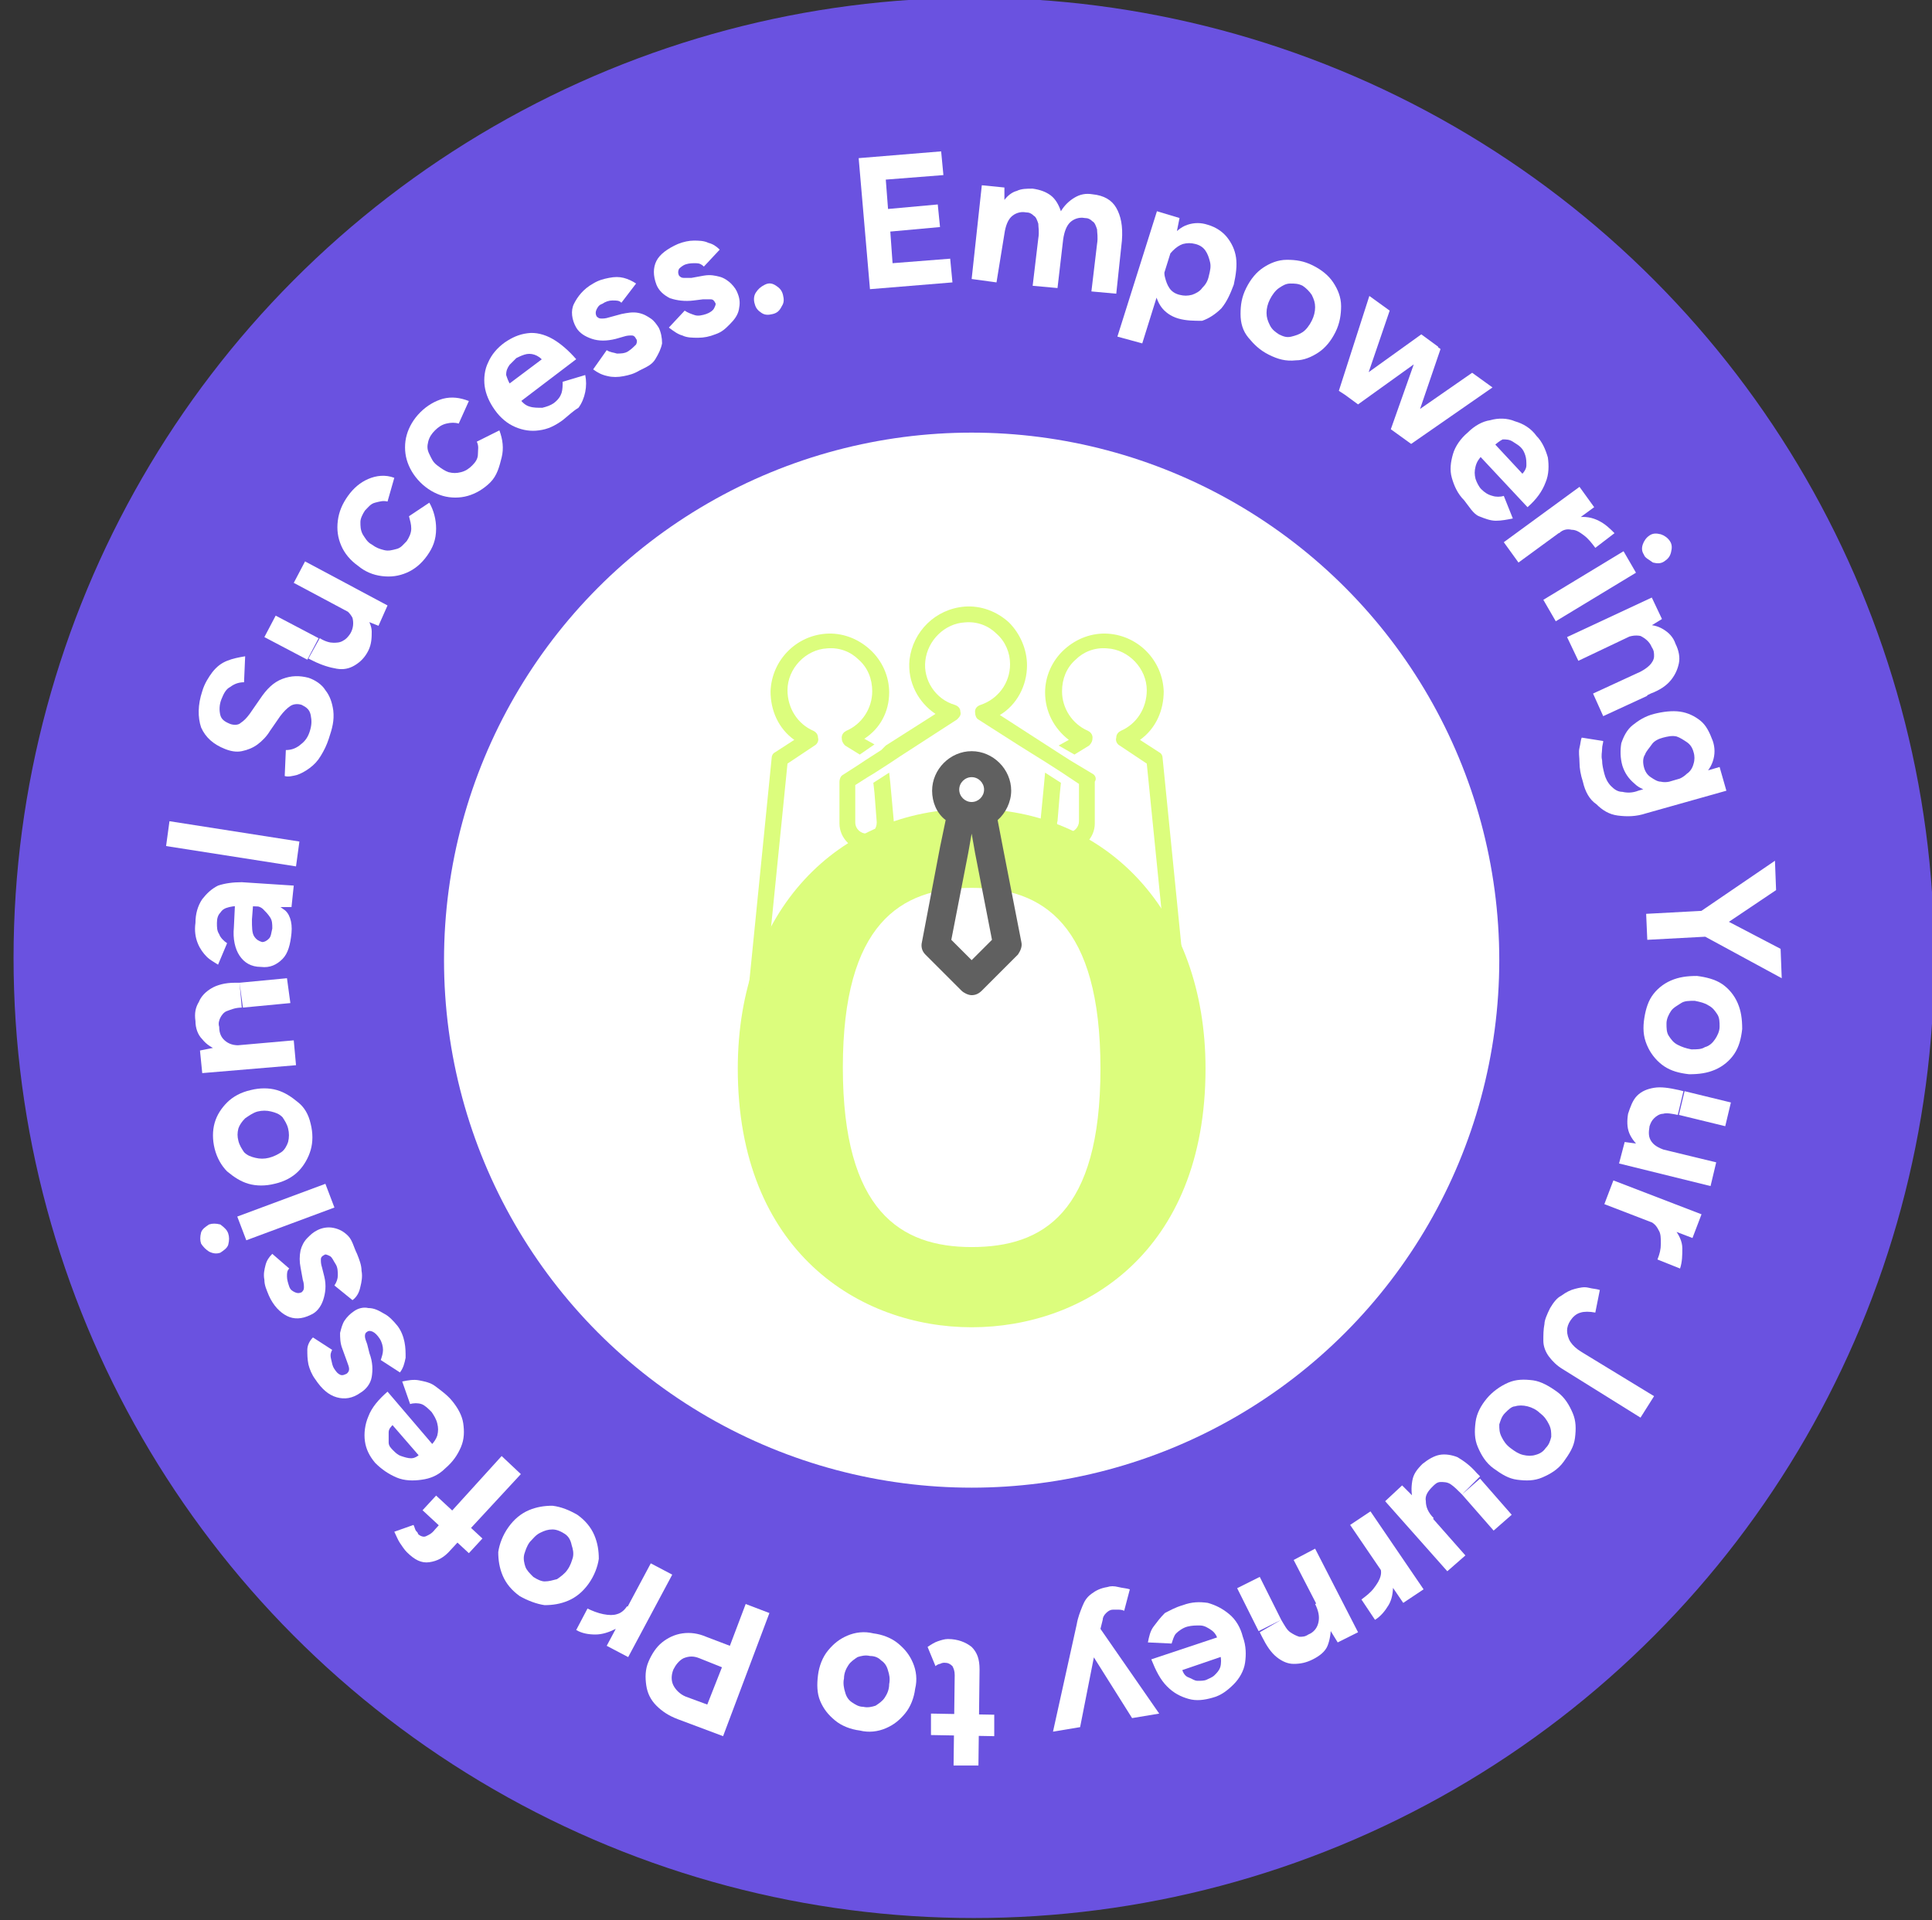 <?xml version="1.0" encoding="utf-8"?>
<!-- Generator: Adobe Illustrator 26.0.1, SVG Export Plug-In . SVG Version: 6.00 Build 0)  -->
<svg version="1.1" id="Layer_1" xmlns="http://www.w3.org/2000/svg" xmlns:xlink="http://www.w3.org/1999/xlink" x="0px" y="0px"
	 viewBox="0 0 171 170" style="enable-background:new 0 0 171 170;" xml:space="preserve">
<rect x="0" y="0" width="171" height="170" fill="#333333" stroke="none"/>
<style type="text/css">
	.st0{fill:#6A52E0;}
	.st1{fill:#FFFFFF;}
	.st2{fill:#DCFD7D;}
	.st3{fill:#606060;}
</style>
<circle class="st0" cx="86.2" cy="84.8" r="85"/>
<circle class="st1" cx="86" cy="85" r="46.7"/>
<g>
	<path class="st1" d="M77,25.6l-1-11.6l7.3-0.6l0.2,2.1l-5.1,0.4l0.2,2.6l4.4-0.4l0.2,2l-4.4,0.4l0.2,2.8l5.1-0.4l0.2,2.1L77,25.6z"
		/>
	<path class="st1" d="M86,24.7l0.9-8.3l2,0.2l0,1.1c0.3-0.4,0.7-0.7,1.1-0.8c0.4-0.2,0.9-0.2,1.4-0.2c0.7,0.1,1.2,0.3,1.6,0.6
		c0.4,0.3,0.7,0.8,0.9,1.4c0.3-0.5,0.7-0.9,1.2-1.2c0.5-0.3,1-0.4,1.6-0.3c1,0.1,1.7,0.5,2.1,1.2c0.4,0.7,0.6,1.6,0.5,2.9l-0.5,4.7
		l-2.2-0.2l0.5-4.2c0.1-0.6,0-1,0-1.3c-0.1-0.3-0.2-0.6-0.4-0.7c-0.2-0.2-0.4-0.3-0.7-0.3c-0.5-0.1-1,0.1-1.3,0.4
		c-0.3,0.3-0.5,0.8-0.6,1.5l-0.5,4.3l-2.2-0.2l0.5-4.2c0.1-0.6,0-1,0-1.3c-0.1-0.3-0.2-0.6-0.4-0.7c-0.2-0.2-0.4-0.3-0.7-0.3
		c-0.5-0.1-1,0.1-1.3,0.4c-0.3,0.3-0.5,0.8-0.6,1.5L88.2,25L86,24.7z"/>
	<path class="st1" d="M98.9,29.8l3.5-11.1l2,0.6l-0.3,1.5l-3,9.6L98.9,29.8z M104.3,28.2c-0.7-0.2-1.2-0.6-1.5-1s-0.6-1.1-0.6-1.8
		c0-0.7,0.1-1.5,0.3-2.3c0.3-0.9,0.6-1.6,1.1-2.1s0.9-0.9,1.5-1.1c0.6-0.2,1.2-0.2,1.8,0c0.7,0.2,1.3,0.6,1.7,1.1
		c0.4,0.5,0.7,1.1,0.8,1.8c0.1,0.7,0,1.5-0.2,2.4c-0.3,0.8-0.6,1.5-1.1,2.1c-0.5,0.5-1.1,0.9-1.7,1.1
		C105.7,28.4,105,28.4,104.3,28.2z M104.4,26.1c0.4,0.1,0.7,0.1,1.1,0c0.3-0.1,0.7-0.3,0.9-0.6c0.3-0.3,0.5-0.6,0.6-1.1
		c0.1-0.4,0.2-0.8,0.1-1.2c-0.1-0.4-0.2-0.7-0.4-1c-0.2-0.3-0.5-0.5-0.9-0.6c-0.4-0.1-0.7-0.1-1.1,0c-0.3,0.1-0.6,0.3-0.9,0.6
		c-0.3,0.3-0.5,0.6-0.6,1.1c-0.1,0.4-0.2,0.8-0.1,1.2c0.1,0.4,0.2,0.7,0.4,1S104,26,104.4,26.1z"/>
	<path class="st1" d="M112.3,31.4c-0.8-0.4-1.3-0.9-1.8-1.5s-0.7-1.3-0.7-2.1c0-0.8,0.1-1.5,0.5-2.3c0.4-0.8,0.9-1.4,1.5-1.8
		s1.3-0.7,2.1-0.7c0.8,0,1.5,0.1,2.3,0.5c0.8,0.4,1.4,0.9,1.8,1.5c0.4,0.6,0.7,1.3,0.7,2.1c0,0.7-0.1,1.5-0.5,2.3
		c-0.4,0.8-0.9,1.4-1.5,1.8c-0.6,0.4-1.3,0.7-2,0.7C113.8,32,113.1,31.8,112.3,31.4z M113.2,29.6c0.4,0.2,0.7,0.3,1.1,0.2
		s0.7-0.2,1-0.4c0.3-0.2,0.6-0.6,0.8-1c0.2-0.4,0.3-0.8,0.3-1.2c0-0.4-0.1-0.7-0.3-1.1c-0.2-0.3-0.5-0.6-0.8-0.8
		c-0.4-0.2-0.7-0.2-1.1-0.2c-0.4,0-0.7,0.2-1,0.4c-0.3,0.2-0.6,0.6-0.8,1c-0.2,0.4-0.3,0.8-0.3,1.2c0,0.4,0.1,0.7,0.3,1.1
		S112.9,29.4,113.2,29.6z"/>
	<path class="st1" d="M118.5,34.6l2.7-8.4l1.8,1.3l-2.8,8.2L118.5,34.6z M118.7,34.7l7.1-5.1l1.5,1.1l-7.1,5.1L118.7,34.7z
		 M123.1,38l2.9-8.2l1.5,1.1l-2.8,8.2L123.1,38z M123.1,38l7.2-5l1.8,1.3l-7.2,5L123.1,38z"/>
	<path class="st1" d="M129.6,44.3c-0.6-0.6-0.9-1.3-1.1-2s-0.1-1.4,0.1-2.1s0.7-1.4,1.3-1.9c0.6-0.6,1.3-1,2-1.1
		c0.7-0.2,1.5-0.2,2.2,0.1c0.7,0.2,1.4,0.6,1.9,1.3c0.5,0.5,0.8,1.2,1,1.9c0.1,0.7,0.1,1.5-0.2,2.2c-0.3,0.8-0.8,1.5-1.6,2.2
		l-4.3-4.6l0.3,0c-0.3,0.3-0.5,0.6-0.6,1c-0.1,0.4-0.1,0.7,0,1.1c0.1,0.3,0.3,0.7,0.5,0.9c0.3,0.3,0.6,0.5,1,0.6
		c0.3,0.1,0.7,0.1,1,0l0.8,2c-0.5,0.1-1,0.2-1.5,0.2c-0.5,0-1-0.2-1.5-0.4S130,44.8,129.6,44.3z M132.2,39.5l0-0.3l2.7,2.9l-0.3,0
		c0.3-0.3,0.5-0.6,0.5-0.9c0-0.3,0-0.6-0.1-0.9s-0.2-0.5-0.4-0.7s-0.4-0.3-0.7-0.5s-0.6-0.2-0.9-0.2C132.8,39,132.5,39.2,132.2,39.5
		z"/>
	<path class="st1" d="M133.1,48l6.7-4.9l1.3,1.8l-6.7,4.9L133.1,48z M137.5,46.7c0.7-0.5,1.4-0.8,2.1-0.9c0.7-0.1,1.3,0,1.9,0.3
		c0.6,0.3,1,0.7,1.4,1.1l-1.7,1.3c-0.3-0.4-0.6-0.8-1-1.1c-0.4-0.3-0.7-0.5-1.1-0.5c-0.4-0.1-0.8,0-1.1,0.3L137.5,46.7z"/>
	<path class="st1" d="M136.6,53.1l7.1-4.3l1.1,1.9l-7.1,4.3L136.6,53.1z M145.5,49.1c-0.2-0.3-0.2-0.6-0.1-0.9
		c0.1-0.3,0.3-0.6,0.6-0.8c0.3-0.2,0.6-0.2,1-0.1c0.3,0.1,0.6,0.3,0.8,0.6c0.2,0.3,0.2,0.6,0.1,1s-0.3,0.6-0.6,0.8s-0.6,0.2-1,0.1
		C145.9,49.5,145.6,49.4,145.5,49.1z"/>
	<path class="st1" d="M138.7,56.4l7.5-3.5l0.9,1.9l-1.3,0.8l-6.1,2.9L138.7,56.4z M141,61.4l3.9-1.8l0.9,2l-3.9,1.8L141,61.4z
		 M144.9,59.6c0.5-0.2,0.9-0.5,1.1-0.7c0.2-0.2,0.4-0.5,0.4-0.8c0-0.3,0-0.5-0.2-0.8c-0.2-0.5-0.6-0.8-1-1c-0.5-0.1-1,0-1.6,0.3
		l-0.3-0.7c0.8-0.4,1.5-0.6,2.2-0.6c0.7,0,1.2,0.1,1.7,0.4s0.9,0.7,1.1,1.3c0.3,0.6,0.4,1.2,0.3,1.7s-0.3,1-0.7,1.5
		c-0.4,0.5-1,0.9-1.8,1.2l-0.4,0.2L144.9,59.6z"/>
	<path class="st1" d="M140.1,69.2c-0.2-0.6-0.3-1.2-0.3-1.7c0-0.5-0.1-0.9,0-1.3s0.1-0.7,0.2-0.9l1.9,0.3c0,0.2-0.1,0.4-0.1,0.7
		c0,0.3-0.1,0.6,0,1c0,0.4,0.1,0.8,0.2,1.2c0.1,0.4,0.3,0.8,0.6,1.1c0.3,0.3,0.6,0.5,1,0.5c0.4,0.1,0.9,0.1,1.4-0.1l7.2-2.1l0.6,2.1
		l-7.1,2c-0.9,0.3-1.7,0.3-2.5,0.2s-1.4-0.5-1.9-1C140.7,70.8,140.3,70.1,140.1,69.2z M143.6,67.8c-0.2-0.7-0.2-1.4-0.1-2
		c0.2-0.6,0.5-1.2,1-1.6s1.1-0.8,1.9-1c0.8-0.2,1.6-0.3,2.3-0.2s1.3,0.4,1.8,0.8c0.5,0.4,0.8,1,1.1,1.8c0.2,0.6,0.2,1.2,0,1.8
		c-0.2,0.6-0.6,1.1-1.1,1.5s-1.2,0.8-2.1,1c-0.8,0.2-1.5,0.3-2.1,0.2s-1.2-0.3-1.6-0.7C144.1,68.9,143.8,68.4,143.6,67.8z
		 M145.5,67.9c0.1,0.4,0.3,0.7,0.6,0.9c0.3,0.2,0.6,0.4,0.9,0.4c0.4,0.1,0.8,0,1.2-0.1c0.4-0.1,0.8-0.3,1.1-0.6
		c0.3-0.2,0.5-0.5,0.6-0.9c0.1-0.3,0.1-0.7,0-1c-0.1-0.4-0.3-0.7-0.6-0.9c-0.3-0.2-0.6-0.4-0.9-0.5c-0.4-0.1-0.8,0-1.2,0.1
		c-0.4,0.1-0.8,0.3-1,0.6s-0.5,0.6-0.6,0.9C145.4,67.1,145.4,67.5,145.5,67.9z"/>
	<path class="st1" d="M145.7,80.9l5.6-0.3l0.1,2.3l-5.6,0.3L145.7,80.9z M150.5,80.7l6.6-4.5l0.1,2.6l-6.1,4.1L150.5,80.7z
		 M150.7,82.8l0.4-2.2l6.5,3.4l0.1,2.6L150.7,82.8z"/>
	<path class="st1" d="M145.5,90.4c0.1-0.8,0.3-1.6,0.7-2.2c0.4-0.6,1-1.1,1.7-1.4c0.7-0.3,1.4-0.4,2.3-0.4c0.8,0.1,1.6,0.3,2.2,0.7
		c0.6,0.4,1.1,1,1.4,1.7c0.3,0.7,0.4,1.4,0.4,2.3c-0.1,0.9-0.3,1.6-0.7,2.2c-0.4,0.6-1,1.1-1.7,1.4c-0.7,0.3-1.4,0.4-2.3,0.4
		c-0.9-0.1-1.6-0.3-2.2-0.7c-0.6-0.4-1.1-1-1.4-1.6C145.5,92,145.4,91.3,145.5,90.4z M147.5,90.6c0,0.4,0,0.8,0.2,1.1
		s0.4,0.6,0.8,0.8s0.7,0.3,1.2,0.4c0.5,0,0.9,0,1.2-0.2c0.4-0.1,0.7-0.4,0.9-0.7c0.2-0.3,0.4-0.7,0.4-1.1c0-0.4,0-0.8-0.2-1.1
		c-0.2-0.3-0.4-0.6-0.8-0.8c-0.3-0.2-0.7-0.3-1.2-0.4c-0.5,0-0.9,0-1.2,0.2s-0.7,0.4-0.9,0.7S147.5,90.2,147.5,90.6z"/>
	<path class="st1" d="M143.8,101.1l1.5,0.2l6.6,1.6l-0.5,2.1l-8.1-2L143.8,101.1z M148.5,98.7c-0.5-0.1-1-0.2-1.3-0.1
		c-0.3,0-0.6,0.2-0.8,0.4c-0.2,0.2-0.3,0.4-0.4,0.7c-0.1,0.6-0.1,1,0.2,1.4c0.3,0.4,0.8,0.6,1.4,0.8l-0.2,0.7
		c-0.9-0.2-1.6-0.5-2.1-0.9c-0.5-0.4-0.9-0.9-1.1-1.4c-0.2-0.5-0.2-1.1-0.1-1.7c0.2-0.6,0.4-1.2,0.8-1.6c0.4-0.4,0.9-0.6,1.5-0.7
		c0.6-0.1,1.3,0,2.2,0.2l0.4,0.1L148.5,98.7z M149.1,96.6l4.1,1l-0.5,2.1l-4.1-1L149.1,96.6z"/>
	<path class="st1" d="M142.8,104.5l7.8,3l-0.8,2.1l-7.8-3L142.8,104.5z M146.3,107.5c0.8,0.3,1.5,0.7,1.9,1.3
		c0.4,0.5,0.7,1.1,0.7,1.7s0,1.2-0.2,1.8l-2-0.8c0.2-0.5,0.3-0.9,0.3-1.4c0-0.5,0-0.9-0.2-1.2c-0.2-0.4-0.4-0.6-0.8-0.8L146.3,107.5
		z"/>
	<path class="st1" d="M137.2,115.8c0.3-0.5,0.6-0.9,1-1.1c0.4-0.3,0.8-0.5,1.2-0.6c0.4-0.1,0.8-0.2,1.2-0.1s0.7,0.1,1,0.2l-0.4,2
		c-0.5-0.1-1-0.1-1.3,0c-0.4,0.1-0.7,0.4-0.9,0.7c-0.2,0.3-0.3,0.6-0.3,0.9c0,0.3,0.1,0.7,0.3,1c0.2,0.3,0.5,0.6,1,0.9l6.4,3.9
		l-1.2,1.9l-6.9-4.3c-0.5-0.3-0.9-0.7-1.2-1.1c-0.3-0.4-0.5-0.9-0.5-1.4s0-1,0.1-1.5C136.7,116.9,136.9,116.4,137.2,115.8z"/>
	<path class="st1" d="M131.6,123.8c0.5-0.6,1.2-1.1,1.9-1.4c0.7-0.3,1.4-0.3,2.2-0.2c0.7,0.1,1.4,0.5,2.1,1s1.1,1.2,1.4,1.9
		c0.3,0.7,0.3,1.4,0.2,2.2s-0.5,1.4-1,2.1c-0.5,0.7-1.2,1.1-1.9,1.4c-0.7,0.3-1.4,0.3-2.2,0.2s-1.4-0.5-2.1-1s-1.1-1.2-1.4-1.9
		c-0.3-0.7-0.3-1.4-0.2-2.2S131.1,124.4,131.6,123.8z M133.2,125.1c-0.3,0.3-0.4,0.7-0.5,1c0,0.4,0,0.7,0.2,1.1
		c0.2,0.4,0.4,0.7,0.8,1s0.7,0.5,1.1,0.6s0.8,0.1,1.1,0c0.4-0.1,0.7-0.3,0.9-0.6c0.3-0.3,0.4-0.6,0.5-1c0-0.4,0-0.7-0.2-1.1
		s-0.4-0.7-0.8-1c-0.3-0.3-0.7-0.5-1.1-0.6s-0.8-0.1-1.1,0C133.8,124.5,133.5,124.8,133.2,125.1z"/>
	<path class="st1" d="M124.1,131.5l1.1,1.1l4.5,5.1l-1.6,1.4l-5.5-6.2L124.1,131.5z M129.4,132.3c-0.4-0.4-0.7-0.7-1-0.9
		c-0.3-0.2-0.6-0.2-0.9-0.2s-0.5,0.2-0.7,0.4c-0.4,0.4-0.7,0.8-0.6,1.3c0,0.5,0.2,1,0.7,1.5l-0.6,0.5c-0.6-0.7-1-1.3-1.2-2
		c-0.2-0.6-0.2-1.2-0.1-1.8c0.1-0.6,0.4-1,0.9-1.5c0.5-0.4,1-0.7,1.5-0.8c0.5-0.1,1.1,0,1.6,0.2c0.5,0.3,1.1,0.7,1.7,1.4l0.3,0.3
		L129.4,132.3z M131,130.9l2.8,3.2l-1.6,1.4l-2.8-3.2L131,130.9z"/>
	<path class="st1" d="M121.3,133.8l4.7,6.9l-1.8,1.2l-4.7-6.9L121.3,133.8z M122.5,138.2c0.5,0.7,0.8,1.5,0.8,2.1
		c0,0.7-0.1,1.3-0.4,1.8c-0.3,0.5-0.7,1-1.2,1.3l-1.2-1.8c0.4-0.3,0.8-0.6,1.1-1c0.3-0.4,0.5-0.7,0.6-1.1c0.1-0.4,0-0.8-0.3-1.1
		L122.5,138.2z"/>
	<path class="st1" d="M111.5,139.6l1.9,3.8l-2,1l-1.9-3.8L111.5,139.6z M113.4,143.4c0.3,0.5,0.5,0.9,0.8,1.1
		c0.3,0.2,0.5,0.3,0.8,0.4c0.3,0,0.5,0,0.8-0.2c0.5-0.2,0.8-0.6,0.9-1.1c0.1-0.5,0-1-0.3-1.6l0.7-0.3c0.4,0.8,0.6,1.5,0.7,2.2
		c0,0.7-0.1,1.3-0.3,1.8s-0.7,0.9-1.3,1.2c-0.6,0.3-1.1,0.4-1.7,0.4c-0.5,0-1-0.2-1.5-0.6c-0.5-0.4-0.9-1-1.3-1.8l-0.2-0.4
		L113.4,143.4z M116.4,137.1l3.8,7.4l-1.8,0.9l-0.8-1.3l-3.1-6L116.4,137.1z"/>
	<path class="st1" d="M104.7,142.1c0.8-0.3,1.5-0.3,2.2-0.2c0.7,0.2,1.3,0.5,1.9,1s1,1.2,1.2,2c0.3,0.8,0.3,1.6,0.2,2.3
		c-0.1,0.7-0.5,1.4-1,1.9s-1.1,1-1.9,1.2c-0.7,0.2-1.4,0.3-2.1,0.1c-0.7-0.2-1.3-0.5-1.9-1.1c-0.6-0.6-1-1.4-1.4-2.4l6-2l-0.1,0.3
		c-0.1-0.4-0.3-0.7-0.6-0.9c-0.3-0.2-0.6-0.4-1-0.4c-0.4,0-0.7,0-1.1,0.1c-0.4,0.1-0.8,0.4-1,0.6s-0.3,0.6-0.4,0.9l-2.1-0.1
		c0.1-0.5,0.2-1,0.5-1.4s0.6-0.8,1-1.2C103.5,142.6,104,142.3,104.7,142.1z M108,146.5l0.3,0.1l-3.8,1.3l0.1-0.2
		c0.1,0.4,0.3,0.7,0.6,0.8s0.5,0.3,0.8,0.3c0.3,0,0.6,0,0.8-0.1c0.2-0.1,0.5-0.2,0.7-0.4s0.4-0.4,0.5-0.7S108.1,146.8,108,146.5z"/>
	<path class="st1" d="M98,140.5c0.3-0.1,0.6-0.1,1,0s0.7,0.1,1,0.2l-0.5,1.9c-0.2-0.1-0.4-0.1-0.6-0.1c-0.2,0-0.3,0-0.4,0
		c-0.2,0-0.4,0.1-0.6,0.3c-0.2,0.2-0.3,0.4-0.3,0.6l-0.6,2.4l-1.4,7.1l-2.4,0.4l2.1-9.5c0.1-0.6,0.3-1.1,0.5-1.6
		c0.2-0.5,0.4-0.8,0.8-1.1S97.4,140.6,98,140.5z M97.4,144.2l5.2,7.5l-2.4,0.4l-3.9-6.2l-1-1.4L97.4,144.2z"/>
	<path class="st1" d="M83.9,145.1c0.9,0,1.6,0.3,2.1,0.7c0.5,0.5,0.7,1.1,0.7,2l-0.1,8.5l-2.2,0l0.1-8c0-0.4-0.1-0.6-0.2-0.8
		c-0.2-0.2-0.4-0.3-0.7-0.3c-0.1,0-0.2,0-0.4,0.1c-0.1,0-0.3,0.1-0.4,0.2l-0.7-1.7c0.3-0.2,0.6-0.4,0.9-0.5
		C83.3,145.2,83.6,145.1,83.9,145.1z M88,151.8l0,1.9l-5.6-0.1l0-1.9L88,151.8z"/>
	<path class="st1" d="M77.3,144.6c0.8,0.1,1.6,0.4,2.2,0.9c0.6,0.5,1,1,1.3,1.7c0.3,0.7,0.4,1.5,0.2,2.3c-0.1,0.8-0.4,1.6-0.9,2.2
		s-1,1-1.7,1.3c-0.7,0.3-1.5,0.4-2.3,0.2c-0.8-0.1-1.6-0.4-2.2-0.9c-0.6-0.5-1-1-1.3-1.7s-0.3-1.5-0.2-2.3s0.4-1.6,0.9-2.2
		s1-1,1.7-1.3C75.7,144.5,76.5,144.4,77.3,144.6z M77,146.6c-0.4-0.1-0.8,0-1.1,0.1c-0.3,0.2-0.6,0.4-0.8,0.7
		c-0.2,0.3-0.4,0.7-0.4,1.2c-0.1,0.4,0,0.9,0.1,1.2c0.1,0.4,0.3,0.7,0.6,0.9c0.3,0.2,0.6,0.4,1,0.4c0.4,0.1,0.8,0,1.1-0.1
		c0.3-0.2,0.6-0.4,0.8-0.7c0.2-0.3,0.4-0.7,0.4-1.2c0.1-0.5,0-0.9-0.1-1.2c-0.1-0.4-0.3-0.7-0.6-0.9C77.8,146.8,77.5,146.6,77,146.6
		z"/>
	<path class="st1" d="M68.1,142.8L64,153.7l-4-1.5c-0.8-0.3-1.4-0.7-1.9-1.2c-0.5-0.5-0.8-1.1-0.9-1.8c-0.1-0.7-0.1-1.4,0.2-2.1
		c0.3-0.7,0.7-1.3,1.2-1.7c0.5-0.4,1.1-0.7,1.8-0.8c0.7-0.1,1.4,0,2.1,0.3l2.1,0.8L66,142L68.1,142.8z M63.9,147.6l-2-0.8
		c-0.5-0.2-0.9-0.2-1.4,0c-0.4,0.2-0.7,0.6-0.9,1c-0.2,0.5-0.2,1,0,1.4s0.6,0.8,1.1,1l1.9,0.7L63.9,147.6z"/>
	<path class="st1" d="M56,142.5c-0.4,0.8-0.9,1.4-1.5,1.7s-1.2,0.5-1.8,0.5c-0.6,0-1.2-0.1-1.7-0.4l1-1.9c0.4,0.2,0.9,0.4,1.4,0.5
		c0.5,0.1,0.9,0.1,1.2,0c0.4-0.1,0.7-0.4,0.9-0.7L56,142.5z M59.5,139.4l-3.9,7.3l-1.9-1l3.9-7.3L59.5,139.4z"/>
	<path class="st1" d="M51.1,134.1c0.7,0.5,1.2,1.1,1.5,1.8s0.4,1.4,0.4,2.1c-0.1,0.7-0.4,1.5-0.9,2.2c-0.5,0.7-1.1,1.2-1.8,1.5
		c-0.7,0.3-1.4,0.4-2.1,0.4c-0.7-0.1-1.5-0.4-2.2-0.8c-0.7-0.5-1.2-1.1-1.5-1.8c-0.3-0.7-0.4-1.4-0.4-2.1c0.1-0.7,0.4-1.5,0.9-2.2
		c0.5-0.7,1.1-1.2,1.8-1.5c0.7-0.3,1.4-0.4,2.1-0.4C49.7,133.4,50.4,133.7,51.1,134.1z M50,135.8c-0.3-0.2-0.7-0.4-1.1-0.4
		c-0.4,0-0.7,0.1-1.1,0.3s-0.6,0.5-0.9,0.8c-0.3,0.4-0.4,0.8-0.5,1.1c-0.1,0.4,0,0.8,0.1,1.1c0.1,0.3,0.4,0.6,0.7,0.9
		c0.3,0.2,0.7,0.4,1,0.4c0.4,0,0.7-0.1,1.1-0.2c0.3-0.2,0.7-0.5,0.9-0.8c0.3-0.4,0.4-0.8,0.5-1.1c0.1-0.4,0-0.8-0.1-1.1
		C50.5,136.3,50.3,136,50,135.8z"/>
	<path class="st1" d="M46.1,130.5l-6.2,6.7c-0.6,0.7-1.2,1-1.9,1.1c-0.7,0.1-1.3-0.2-2-0.9c-0.2-0.2-0.4-0.5-0.6-0.8
		c-0.2-0.3-0.3-0.6-0.5-1l1.7-0.6c0.1,0.2,0.1,0.3,0.2,0.5c0.1,0.1,0.2,0.2,0.2,0.3c0.2,0.2,0.5,0.3,0.7,0.2
		c0.2-0.1,0.5-0.2,0.8-0.6l5.9-6.5L46.1,130.5z M42.7,136.2l-1.2,1.3l-4.1-3.8l1.2-1.3L42.7,136.2z"/>
	<path class="st1" d="M40,124c0.5,0.6,0.9,1.3,1,2c0.1,0.7,0.1,1.4-0.2,2.1c-0.3,0.7-0.7,1.3-1.4,1.9c-0.6,0.6-1.3,0.9-2.1,1
		c-0.7,0.1-1.5,0.1-2.2-0.2c-0.7-0.3-1.3-0.7-1.9-1.3c-0.5-0.6-0.8-1.2-0.9-1.9c-0.1-0.7,0-1.5,0.3-2.2c0.3-0.8,0.9-1.5,1.7-2.2
		l4.1,4.8l-0.3,0c0.3-0.3,0.5-0.6,0.6-0.9c0.1-0.4,0.1-0.7,0-1.1s-0.3-0.7-0.5-1c-0.3-0.3-0.6-0.6-0.9-0.7c-0.3-0.1-0.7-0.1-1,0
		l-0.7-2c0.5-0.1,1-0.2,1.5-0.1s1,0.2,1.4,0.5S39.6,123.5,40,124z M37.2,128.7l0,0.3l-2.6-3l0.3,0c-0.3,0.3-0.5,0.5-0.5,0.8
		s0,0.6,0,0.9s0.2,0.5,0.4,0.7c0.2,0.2,0.4,0.4,0.7,0.5c0.3,0.1,0.6,0.2,0.9,0.2C36.6,129.1,36.9,129,37.2,128.7z"/>
	<path class="st1" d="M35.2,117.4c0.3,0.4,0.5,0.9,0.6,1.4c0.1,0.5,0.1,0.9,0.1,1.4c-0.1,0.5-0.2,0.9-0.5,1.3l-1.7-1.1
		c0.1-0.3,0.2-0.6,0.2-0.9c0-0.3-0.1-0.7-0.3-1c-0.2-0.3-0.4-0.5-0.6-0.6c-0.2-0.1-0.4-0.1-0.5,0c-0.2,0.1-0.2,0.3-0.2,0.4
		c0,0.2,0.1,0.4,0.2,0.7l0.2,0.8c0.3,0.8,0.3,1.5,0.2,2.1c-0.1,0.6-0.5,1.1-1,1.4c-0.7,0.5-1.4,0.6-2.1,0.4
		c-0.7-0.2-1.3-0.7-1.9-1.6c-0.3-0.4-0.5-0.9-0.6-1.3c-0.1-0.5-0.1-0.9-0.1-1.3s0.2-0.8,0.5-1.1l1.7,1.1c-0.1,0.2-0.2,0.4-0.1,0.8
		s0.1,0.6,0.3,0.9c0.2,0.3,0.3,0.4,0.5,0.5c0.2,0.1,0.4,0,0.6-0.1c0.1-0.1,0.2-0.2,0.2-0.4c0-0.2-0.1-0.4-0.2-0.7l-0.4-1.1
		c-0.2-0.5-0.2-1-0.2-1.4c0.1-0.4,0.2-0.8,0.4-1.1c0.2-0.3,0.5-0.6,0.8-0.8c0.4-0.3,0.9-0.4,1.3-0.3c0.5,0,0.9,0.2,1.4,0.5
		C34.4,116.5,34.8,116.9,35.2,117.4z"/>
	<path class="st1" d="M31.6,111c0.2,0.5,0.4,1,0.4,1.5c0.1,0.5,0,1-0.1,1.4c-0.1,0.5-0.3,0.9-0.7,1.2l-1.6-1.3
		c0.2-0.3,0.3-0.6,0.3-0.9c0-0.3,0-0.7-0.2-1c-0.2-0.3-0.3-0.6-0.5-0.7c-0.2-0.1-0.4-0.2-0.5-0.1c-0.2,0.1-0.3,0.2-0.3,0.4
		s0,0.4,0.1,0.7l0.2,0.8c0.2,0.8,0.1,1.5-0.1,2.1c-0.2,0.6-0.6,1.1-1.1,1.3c-0.8,0.4-1.5,0.4-2.1,0.1s-1.2-0.9-1.6-1.8
		c-0.2-0.5-0.4-0.9-0.4-1.4c-0.1-0.5,0-0.9,0.1-1.3s0.3-0.7,0.6-1l1.5,1.3c-0.2,0.2-0.2,0.4-0.2,0.7c0,0.3,0.1,0.6,0.2,0.9
		c0.1,0.3,0.3,0.4,0.5,0.5c0.2,0.1,0.4,0.1,0.6,0c0.1-0.1,0.2-0.2,0.2-0.4c0-0.2,0-0.4-0.1-0.7l-0.2-1.1c-0.1-0.5-0.1-1,0-1.5
		c0.1-0.4,0.3-0.8,0.6-1.1c0.3-0.3,0.5-0.5,0.9-0.7c0.4-0.2,0.9-0.3,1.4-0.2c0.5,0.1,0.9,0.3,1.3,0.7S31.3,110.4,31.6,111z"/>
	<path class="st1" d="M20.2,109.2c0.1,0.3,0.1,0.6,0,1c-0.1,0.3-0.4,0.5-0.7,0.7c-0.3,0.1-0.6,0.1-1-0.1c-0.3-0.2-0.5-0.4-0.7-0.7
		c-0.1-0.3-0.1-0.6,0-1c0.1-0.3,0.4-0.5,0.7-0.7c0.3-0.1,0.6-0.1,1,0C19.9,108.7,20.1,108.9,20.2,109.2z M29.6,106.9l-7.8,2.9
		l-0.8-2.1l7.8-2.9L29.6,106.9z"/>
	<path class="st1" d="M27.5,99.5c0.2,0.8,0.2,1.6,0,2.3c-0.2,0.7-0.6,1.4-1.1,1.9c-0.5,0.5-1.2,0.9-2.1,1.1c-0.8,0.2-1.6,0.2-2.3,0
		c-0.7-0.2-1.3-0.6-1.9-1.1c-0.5-0.5-0.9-1.2-1.1-2c-0.2-0.8-0.2-1.6,0-2.3c0.2-0.7,0.6-1.3,1.1-1.8c0.5-0.5,1.2-0.9,2.1-1.1
		c0.8-0.2,1.6-0.2,2.3,0c0.7,0.2,1.3,0.6,1.9,1.1C26.9,98,27.3,98.6,27.5,99.5z M25.5,99.9c-0.1-0.4-0.3-0.7-0.5-1
		c-0.3-0.3-0.6-0.4-1-0.5s-0.8-0.1-1.2,0S22,98.8,21.7,99c-0.3,0.3-0.5,0.6-0.6,0.9c-0.1,0.4-0.1,0.7,0,1.1c0.1,0.4,0.3,0.7,0.5,1
		c0.3,0.3,0.6,0.4,1,0.5c0.4,0.1,0.8,0.1,1.2,0c0.4-0.1,0.8-0.3,1.1-0.5s0.5-0.6,0.6-0.9C25.6,100.7,25.6,100.3,25.5,99.9z"/>
	<path class="st1" d="M21.4,89.2c-0.6,0-1,0.2-1.3,0.3s-0.5,0.4-0.6,0.6s-0.2,0.5-0.1,0.8c0,0.6,0.2,1,0.6,1.3
		c0.4,0.3,0.9,0.4,1.6,0.3l0.1,0.7c-0.9,0.1-1.6,0-2.3-0.2c-0.6-0.2-1.1-0.5-1.5-1c-0.4-0.4-0.6-1-0.6-1.6c-0.1-0.7,0-1.2,0.3-1.7
		c0.2-0.5,0.6-0.9,1.1-1.2s1.2-0.5,2.1-0.5l0.4,0L21.4,89.2z M26.2,94.3L17.9,95L17.7,93l1.5-0.3l6.8-0.6L26.2,94.3z M25.7,88.8
		l-4.2,0.4L21.2,87l4.2-0.4L25.7,88.8z"/>
	<path class="st1" d="M25.8,80.3l-1.7,0l-2.5-0.1c-0.5,0-0.9,0-1.3,0.1s-0.6,0.2-0.8,0.5c-0.2,0.2-0.3,0.5-0.3,0.9
		c0,0.4,0,0.7,0.2,1c0.1,0.3,0.4,0.6,0.7,0.8l-0.8,1.9c-0.3-0.2-0.7-0.4-1-0.7c-0.3-0.3-0.6-0.7-0.8-1.2c-0.2-0.5-0.3-1.1-0.2-1.8
		c0-0.8,0.2-1.5,0.6-2.1c0.4-0.5,0.8-0.9,1.4-1.2c0.6-0.2,1.3-0.3,2.1-0.3l4.6,0.3L25.8,80.3z M25.8,82.6c-0.1,1-0.3,1.8-0.8,2.3
		c-0.5,0.5-1.1,0.8-1.9,0.7c-0.9,0-1.5-0.4-1.9-1c-0.4-0.6-0.6-1.5-0.5-2.5l0.1-2.1l1.6,0.1l-0.1,1.3c0,0.7,0,1.2,0.2,1.5
		c0.2,0.3,0.4,0.4,0.7,0.5c0.2,0,0.4-0.1,0.6-0.3c0.2-0.2,0.2-0.5,0.3-0.9c0-0.4,0-0.7-0.2-1c-0.2-0.3-0.4-0.5-0.6-0.7
		s-0.5-0.3-0.8-0.3l0-0.5c1.1,0.1,2,0.3,2.6,0.8C25.6,80.8,25.9,81.6,25.8,82.6z"/>
	<path class="st1" d="M26.2,76.7l-11.5-1.8l0.3-2.2l11.5,1.8L26.2,76.7z"/>
	<path class="st1" d="M29.1,65.4c-0.2,0.6-0.4,1-0.7,1.5s-0.6,0.8-1,1.1c-0.4,0.3-0.8,0.5-1.1,0.6c-0.4,0.1-0.8,0.2-1.1,0.1l0.1-2.3
		c0.4,0,0.8-0.1,1.2-0.4c0.4-0.3,0.7-0.6,0.9-1.2c0.2-0.6,0.2-1,0.1-1.5s-0.4-0.7-0.8-0.9c-0.3-0.1-0.7-0.1-1,0.1
		c-0.3,0.2-0.6,0.5-0.9,0.9l-0.9,1.3c-0.3,0.5-0.7,0.9-1.1,1.2c-0.4,0.3-0.9,0.5-1.4,0.6c-0.5,0.1-1,0-1.5-0.2c-1-0.4-1.7-1-2.1-1.9
		c-0.3-0.9-0.3-2,0.1-3.2c0.2-0.7,0.6-1.3,0.9-1.7c0.4-0.5,0.8-0.8,1.3-1c0.5-0.2,1-0.3,1.6-0.4l-0.1,2.3c-0.4,0-0.8,0.1-1.2,0.4
		c-0.4,0.2-0.6,0.6-0.8,1.1c-0.2,0.5-0.2,1-0.1,1.4c0.1,0.4,0.4,0.6,0.9,0.8c0.3,0.1,0.7,0.1,0.9-0.1c0.3-0.2,0.5-0.4,0.8-0.8
		l0.9-1.3c0.6-0.9,1.2-1.5,2-1.8c0.8-0.3,1.5-0.3,2.3-0.1c0.6,0.2,1.2,0.6,1.5,1.1c0.4,0.5,0.6,1.1,0.7,1.8
		C29.6,63.8,29.4,64.5,29.1,65.4z"/>
	<path class="st1" d="M27.2,58.4l-3.8-2l1-1.9l3.8,2L27.2,58.4z M33.5,55.4L32,54.8l-6-3.2l1-1.9l7.3,3.9L33.5,55.4z M28.3,56.5
		c0.5,0.3,0.9,0.4,1.2,0.4c0.3,0,0.6,0,0.9-0.2c0.2-0.1,0.4-0.3,0.6-0.6c0.3-0.5,0.3-1,0.2-1.4c-0.2-0.4-0.6-0.8-1.2-1.1l0.4-0.7
		c0.8,0.4,1.4,0.9,1.8,1.4c0.4,0.5,0.7,1.1,0.7,1.6s0,1.1-0.3,1.7c-0.3,0.6-0.7,1-1.2,1.3c-0.5,0.3-1,0.4-1.6,0.3
		c-0.6-0.1-1.3-0.3-2.1-0.7l-0.4-0.2L28.3,56.5z"/>
	<path class="st1" d="M37.8,49.2c-0.5,0.7-1.1,1.2-1.8,1.5c-0.7,0.3-1.4,0.4-2.2,0.3s-1.5-0.4-2.1-0.9c-0.7-0.5-1.2-1.1-1.5-1.8
		c-0.3-0.7-0.4-1.4-0.3-2.2c0.1-0.8,0.4-1.5,0.9-2.2c0.5-0.7,1.1-1.2,1.8-1.5c0.7-0.3,1.5-0.4,2.3-0.1l-0.6,2.1
		c-0.4-0.1-0.7,0-1.1,0.1c-0.4,0.1-0.6,0.4-0.9,0.7c-0.2,0.3-0.4,0.7-0.4,1c0,0.4,0,0.7,0.2,1.1c0.2,0.3,0.4,0.7,0.8,0.9
		c0.4,0.3,0.7,0.4,1.1,0.5c0.4,0.1,0.7,0,1.1-0.1c0.4-0.1,0.6-0.4,0.9-0.7c0.2-0.3,0.4-0.7,0.4-1.1c0-0.4-0.1-0.7-0.2-1.1l1.8-1.2
		c0.4,0.7,0.6,1.5,0.6,2.3C38.6,47.8,38.3,48.5,37.8,49.2z"/>
	<path class="st1" d="M43.4,42.7c-0.6,0.6-1.3,1-2,1.2s-1.5,0.2-2.2,0c-0.7-0.2-1.4-0.6-2-1.2c-0.6-0.6-1-1.3-1.2-2
		c-0.2-0.7-0.2-1.5,0-2.2c0.2-0.7,0.6-1.4,1.2-2c0.6-0.6,1.3-1,2-1.2c0.8-0.2,1.5-0.1,2.3,0.2l-0.9,2c-0.3-0.1-0.7-0.1-1.1,0
		c-0.4,0.1-0.7,0.3-1,0.6c-0.3,0.3-0.5,0.6-0.6,1c-0.1,0.4-0.1,0.7,0.1,1.1s0.3,0.7,0.7,1s0.7,0.5,1,0.6c0.4,0.1,0.7,0.1,1.1,0
		s0.7-0.3,1-0.6c0.3-0.3,0.5-0.6,0.5-1s0.1-0.7-0.1-1.1l2-1c0.3,0.8,0.4,1.6,0.2,2.4S44,42.1,43.4,42.7z"/>
	<path class="st1" d="M49.8,37.2c-0.7,0.5-1.3,0.8-2.1,0.9c-0.7,0.1-1.4,0-2.1-0.3c-0.7-0.3-1.3-0.8-1.8-1.5
		c-0.5-0.7-0.8-1.4-0.9-2.1c-0.1-0.7,0-1.5,0.3-2.1c0.3-0.7,0.8-1.3,1.5-1.8c0.6-0.4,1.2-0.7,2-0.8c0.7-0.1,1.5,0.1,2.2,0.5
		c0.7,0.4,1.4,1,2.1,1.8l-5,3.8l0-0.3c0.2,0.3,0.5,0.6,0.9,0.7c0.3,0.1,0.7,0.1,1.1,0.1c0.4-0.1,0.7-0.2,1-0.4
		c0.4-0.3,0.6-0.6,0.7-0.9c0.1-0.3,0.1-0.7,0.1-1l2-0.6c0.1,0.5,0.1,1,0,1.5c-0.1,0.5-0.3,1-0.6,1.4C50.7,36.4,50.3,36.8,49.8,37.2z
		 M45.2,34.1l-0.3,0l3.2-2.4l0,0.3c-0.2-0.3-0.5-0.5-0.8-0.6c-0.3-0.1-0.6-0.1-0.9,0s-0.5,0.2-0.7,0.3c-0.2,0.2-0.4,0.4-0.6,0.6
		c-0.2,0.3-0.3,0.5-0.3,0.9C44.9,33.5,45,33.8,45.2,34.1z"/>
	<path class="st1" d="M56.6,32.8c-0.5,0.3-0.9,0.4-1.4,0.5s-1,0.1-1.4,0c-0.5-0.1-0.9-0.3-1.3-0.6l1.2-1.7c0.3,0.2,0.6,0.2,0.9,0.3
		c0.3,0,0.7,0,1-0.2c0.3-0.2,0.5-0.4,0.7-0.6c0.1-0.2,0.1-0.4,0-0.5c-0.1-0.2-0.2-0.3-0.4-0.3c-0.2,0-0.4,0-0.7,0.1L54.5,30
		c-0.8,0.2-1.5,0.2-2.1,0s-1.1-0.5-1.4-1c-0.4-0.7-0.5-1.5-0.2-2.1s0.8-1.3,1.7-1.8c0.5-0.3,0.9-0.4,1.4-0.5c0.5-0.1,0.9-0.1,1.3,0
		c0.4,0.1,0.8,0.3,1.1,0.5L55,26.8c-0.2-0.2-0.4-0.2-0.8-0.2c-0.3,0-0.6,0.1-0.9,0.3c-0.3,0.1-0.4,0.3-0.5,0.5
		c-0.1,0.2-0.1,0.4,0,0.6c0.1,0.1,0.2,0.2,0.4,0.2c0.2,0,0.4,0,0.7-0.1l1.1-0.3c0.5-0.1,1-0.2,1.5-0.1s0.8,0.3,1.1,0.5
		c0.3,0.2,0.5,0.5,0.7,0.8c0.2,0.4,0.3,0.9,0.3,1.4c-0.1,0.5-0.3,0.9-0.6,1.4S57.2,32.5,56.6,32.8z"/>
	<path class="st1" d="M63.3,29.6c-0.5,0.2-1,0.3-1.5,0.3c-0.5,0-1,0-1.4-0.2c-0.4-0.1-0.8-0.4-1.2-0.7l1.4-1.5
		c0.3,0.2,0.6,0.3,0.9,0.4c0.3,0.1,0.7,0,1-0.1c0.3-0.1,0.6-0.3,0.7-0.5c0.1-0.2,0.2-0.4,0.1-0.5c-0.1-0.2-0.2-0.3-0.4-0.3
		c-0.2,0-0.4,0-0.7,0l-0.8,0.1c-0.8,0.1-1.5,0-2.1-0.2c-0.6-0.3-1-0.7-1.2-1.2c-0.3-0.8-0.3-1.5,0-2.1s1-1.1,1.9-1.5
		c0.5-0.2,1-0.3,1.4-0.3s0.9,0,1.3,0.2c0.4,0.1,0.7,0.3,1,0.6l-1.4,1.5c-0.2-0.2-0.4-0.3-0.7-0.3c-0.3,0-0.6,0-0.9,0.1
		c-0.3,0.1-0.5,0.3-0.6,0.4c-0.1,0.2-0.1,0.4,0,0.6c0.1,0.1,0.2,0.2,0.4,0.2s0.4,0,0.7,0l1.1-0.2c0.6-0.1,1,0,1.4,0.1
		c0.4,0.1,0.8,0.4,1,0.6c0.3,0.3,0.5,0.6,0.6,0.9c0.2,0.5,0.2,0.9,0.1,1.4s-0.4,0.9-0.8,1.3S63.9,29.4,63.3,29.6z"/>
	<path class="st1" d="M68.4,27.8c-0.4,0.1-0.7,0.1-1-0.1c-0.3-0.2-0.5-0.4-0.6-0.8c-0.1-0.3-0.1-0.7,0.1-1c0.2-0.3,0.4-0.5,0.8-0.7
		s0.7-0.1,1,0.1c0.3,0.2,0.5,0.4,0.6,0.8c0.1,0.4,0.1,0.7-0.1,1C69,27.5,68.8,27.7,68.4,27.8z"/>
</g>
<path class="st2" d="M65.3,94.6c0-13.9,8.8-23,20.7-23s20.7,9.1,20.7,23c0,16.3-10.8,22.9-20.7,22.9
	C76.1,117.5,65.3,110.8,65.3,94.6z M74.6,94.5c0,12.7,5.1,15.9,11.4,15.9c6.3,0,11.4-3,11.4-15.8s-5.1-16-11.4-16
	C79.7,78.6,74.6,81.8,74.6,94.5z"/>
<path class="st2" d="M78.7,61.3c0-1.4-0.6-2.8-1.7-3.8c-1.1-1-2.5-1.5-3.9-1.4c-2.7,0.2-4.8,2.4-4.9,5.1c0,1.7,0.7,3.3,2.1,4.3
	l-1.7,1.1c-0.2,0.1-0.3,0.3-0.3,0.5l-2.3,23c-0.1,0.4,0.2,0.8,0.6,0.8c0.4,0.1,0.8-0.2,0.8-0.6l0.1-0.8l2.2-21.9l2.4-1.6
	c0.2-0.1,0.4-0.4,0.3-0.7c0-0.3-0.2-0.5-0.4-0.6c-1.4-0.6-2.3-2-2.3-3.6c0-1.9,1.6-3.6,3.5-3.7c1.1-0.1,2.1,0.3,2.8,1
	c0.8,0.7,1.2,1.7,1.2,2.8c0,1.5-0.9,2.9-2.3,3.5c-0.2,0.1-0.4,0.3-0.4,0.6c0,0.3,0.1,0.5,0.3,0.7l1.3,0.8l1.3-0.9l-0.9-0.5
	C77.9,64.5,78.7,63,78.7,61.3z M92.5,61.3c0-1.4,0.6-2.8,1.7-3.8c1.1-1,2.5-1.5,3.9-1.4c2.7,0.2,4.8,2.4,4.9,5.1
	c0,1.7-0.7,3.3-2.1,4.3l1.7,1.1c0.2,0.1,0.3,0.3,0.3,0.5l2.3,23c0.1,0.4-0.2,0.8-0.6,0.8c-0.4,0.1-0.8-0.2-0.8-0.6l-0.1-0.8
	l-2.2-21.9l-2.4-1.6c-0.2-0.1-0.4-0.4-0.3-0.7c0-0.3,0.2-0.5,0.4-0.6c1.4-0.6,2.3-2,2.3-3.6c0-1.9-1.6-3.6-3.5-3.7
	c-1.1-0.1-2.1,0.3-2.8,1c-0.8,0.7-1.2,1.7-1.2,2.8c0,1.5,0.9,2.9,2.3,3.5c0.2,0.1,0.4,0.3,0.4,0.6c0,0.3-0.1,0.5-0.3,0.7l-1.3,0.8
	L93.7,66l0.9-0.5C93.3,64.5,92.5,63,92.5,61.3z M96.7,68.5l-2-1.2l-1.4-0.9l-4.8-3.1c1.5-0.9,2.4-2.6,2.4-4.4c0-1.4-0.6-2.8-1.6-3.8
	c-1.1-1-2.5-1.5-3.9-1.4c-2.6,0.2-4.6,2.2-4.9,4.7c-0.2,2,0.8,3.8,2.3,4.8l-4.4,2.8L78,66.4l-1.4,0.9l-0.6,0.4l-1.4,0.9
	c-0.2,0.1-0.3,0.4-0.3,0.6v3.7c0,1.3,1.1,2.4,2.4,2.4c0.7,0,1.3-0.3,1.8-0.8c0.5-0.5,0.7-1.2,0.6-1.9l-0.3-3.3l-0.1-0.9l-1.4,0.9
	l0.1,0.9l0.2,2.6c0,0.3-0.1,0.5-0.2,0.7c-0.2,0.2-0.4,0.3-0.7,0.3c-0.5,0-1-0.4-1-1v-3.3l1.1-0.7l0.5-0.3l1.4-0.9l0.9-0.6l5.1-3.3
	c0.2-0.2,0.4-0.4,0.3-0.7c0-0.3-0.2-0.5-0.5-0.6c-1.7-0.5-2.8-2.2-2.6-3.9c0.2-1.8,1.7-3.3,3.5-3.4c1.1-0.1,2.1,0.3,2.8,1
	c0.8,0.7,1.2,1.7,1.2,2.7c0,1.7-1.1,3.1-2.6,3.6c-0.3,0.1-0.5,0.3-0.5,0.6c0,0.3,0.1,0.6,0.3,0.7l3.6,2.3l2.4,1.5l1.4,0.9l0.6,0.4
	l0.9,0.6v3.3c0,0.5-0.4,1-1,1c-0.3,0-0.5-0.1-0.7-0.3c-0.2-0.2-0.3-0.5-0.2-0.7l0.2-2.4l0.1-1l-1.4-0.9l-0.1,1.1l-0.3,3.1
	c-0.1,0.7,0.2,1.4,0.6,1.9c0.5,0.5,1.1,0.8,1.8,0.8c1.3,0,2.4-1.1,2.4-2.4v-3.7C97.1,68.9,96.9,68.6,96.7,68.5z"/>
<path class="st3" d="M90.4,83.4l-1.6-8.2l-0.5-2.6c0.7-0.6,1.2-1.6,1.2-2.6c0-1.9-1.6-3.5-3.5-3.5c-1.9,0-3.5,1.6-3.5,3.5
	c0,1,0.4,2,1.2,2.6l-0.5,2.4l-1.6,8.4c-0.1,0.4,0,0.8,0.3,1.1l3.2,3.2c0.2,0.2,0.6,0.4,0.9,0.4c0.3,0,0.6-0.1,0.9-0.4l3.2-3.2
	C90.3,84.2,90.5,83.8,90.4,83.4z M86,68.8c0.6,0,1.1,0.5,1.1,1.1c0,0.6-0.5,1.1-1.1,1.1c-0.6,0-1.1-0.5-1.1-1.1
	C84.9,69.3,85.4,68.8,86,68.8z M86,85l-1.8-1.8l1.5-7.7l0.3-1.7l0.3,1.7l1.5,7.7L86,85z"/>
</svg>
